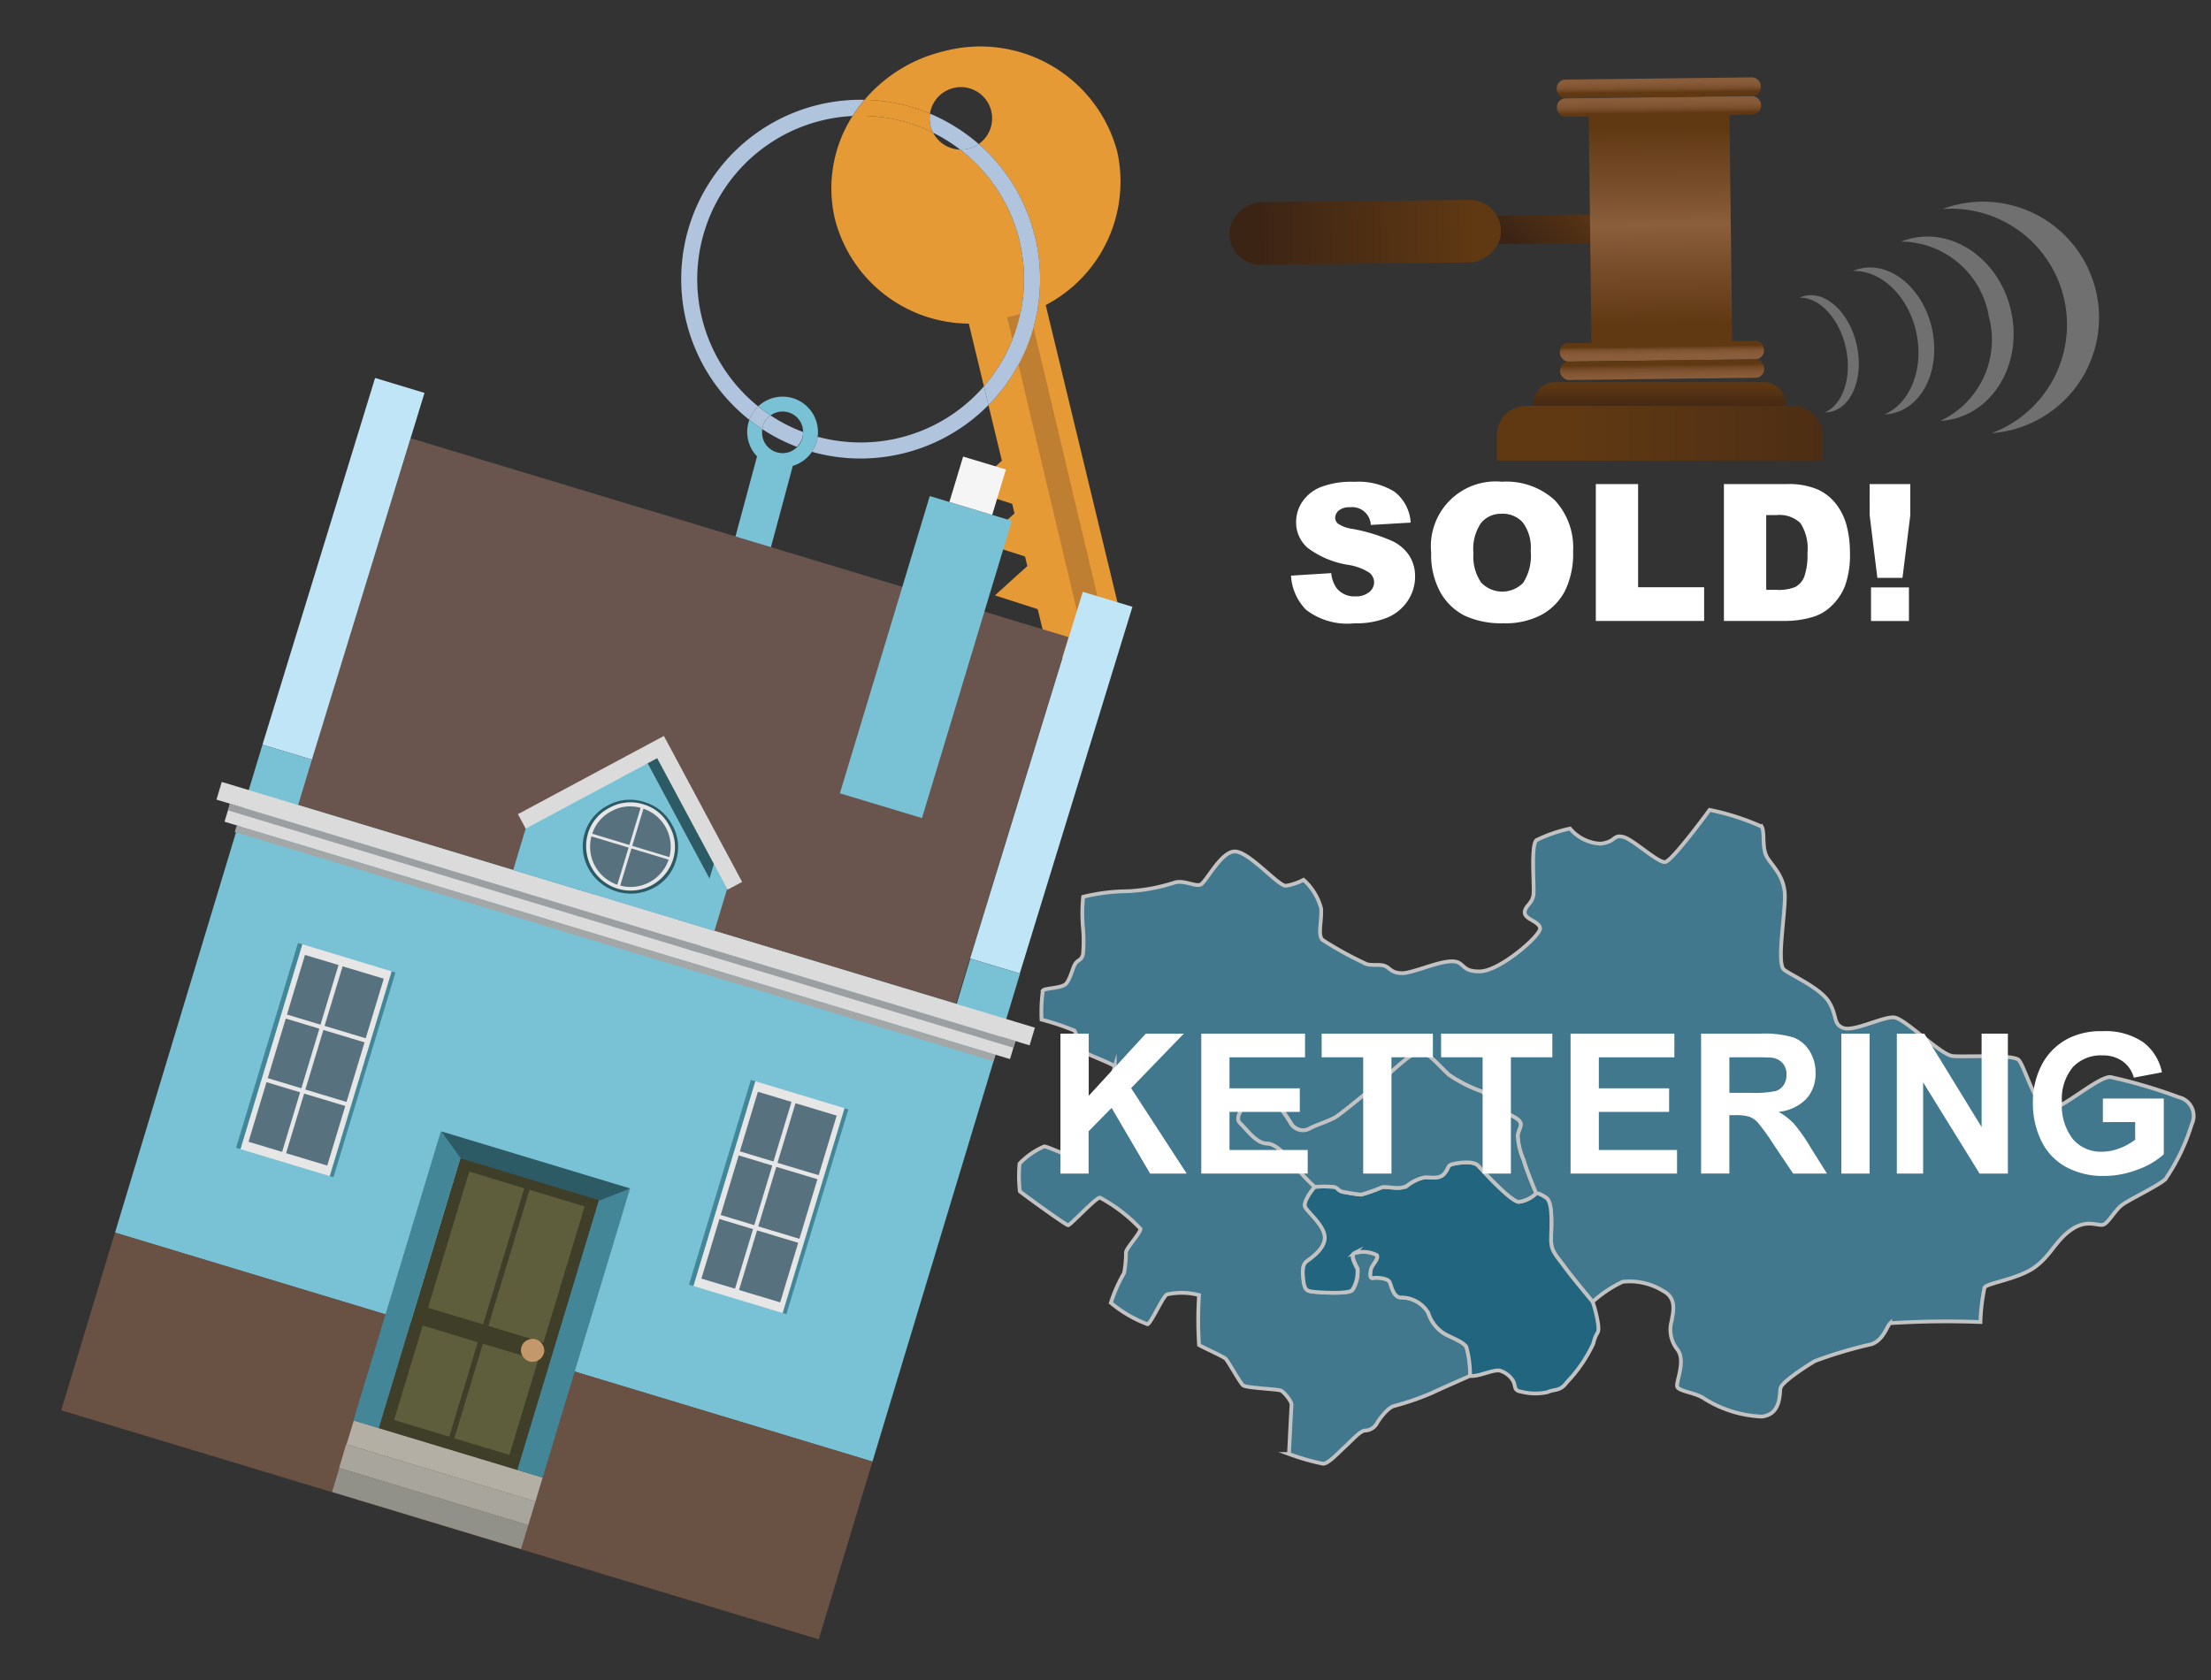 <svg xmlns="http://www.w3.org/2000/svg" xmlns:xlink="http://www.w3.org/1999/xlink" width="125" height="95" viewBox="0 0 125 95"><rect x="0" y="0" width="125" height="95" fill="#333333" stroke="none"/><defs><style>.cls-1{opacity:0.7;}.cls-2{fill:#4995b3;}.cls-2,.cls-3{stroke:#fff;stroke-miterlimit:10;stroke-width:0.213px;}.cls-3{fill:#1b7aa0;}.cls-4{isolation:isolate;}.cls-38,.cls-5{fill:#fff;}.cls-6{fill:#e69a35;}.cls-7{fill:#b0c4de;}.cls-8{fill:none;}.cls-9{fill:#79c2d5;}.cls-10{fill:#bf7f32;}.cls-11{fill:#69554e;}.cls-12{fill:#bfe5f6;}.cls-13{fill:#695143;}.cls-14{fill:#f5f5f5;}.cls-15{fill:#428698;}.cls-16{fill:#e6e6e6;}.cls-17{fill:#58717f;}.cls-18{fill:#b3afa4;}.cls-19{fill:#a8a69c;}.cls-20{fill:#929189;}.cls-21{fill:#3f3e28;}.cls-22{fill:#5e5e3c;}.cls-23{fill:#c3996b;}.cls-24{fill:#2c5a65;}.cls-25{fill:#dadbda;}.cls-26{fill:#a4a7a8;}.cls-27{fill:#9c9fa1;}.cls-28{fill:url(#linear-gradient);}.cls-29,.cls-35,.cls-36,.cls-38{fill-rule:evenodd;}.cls-29{fill:url(#linear-gradient-2);}.cls-30{fill:url(#linear-gradient-3);}.cls-31{fill:url(#linear-gradient-4);}.cls-32{fill:url(#linear-gradient-5);}.cls-33{fill:url(#linear-gradient-6);}.cls-34{fill:url(#linear-gradient-7);}.cls-35{fill:url(#linear-gradient-8);}.cls-36{fill:url(#linear-gradient-9);}.cls-37{opacity:0.3;}</style><linearGradient id="linear-gradient" x1="392.73" y1="-2171.459" x2="392.73" y2="-2159.235" gradientTransform="translate(-315.547 2178.31)" gradientUnits="userSpaceOnUse"><stop offset="0" stop-color="#603913"/><stop offset="0.791" stop-color="#442915"/><stop offset="1" stop-color="#3c2415"/></linearGradient><linearGradient id="linear-gradient-2" x1="362.826" y1="1014.279" x2="362.826" y2="1019.572" gradientTransform="translate(539.398 -968.235) rotate(44.312)" xlink:href="#linear-gradient"/><linearGradient id="linear-gradient-3" x1="-1528.174" y1="3006.172" x2="-1528.174" y2="3017.191" gradientTransform="translate(1389.836 -2998.901) scale(0.848 1)" gradientUnits="userSpaceOnUse"><stop offset="0" stop-color="#603913"/><stop offset="0.333" stop-color="#7c512d"/><stop offset="0.495" stop-color="#8b5e3c"/><stop offset="1" stop-color="#603913"/></linearGradient><linearGradient id="linear-gradient-4" x1="384.689" y1="-1796.048" x2="386.168" y2="-1796.048" gradientTransform="matrix(0, 1, -0.848, 0, -1429.337, -379.789)" gradientUnits="userSpaceOnUse"><stop offset="0" stop-color="#8b5e3c"/><stop offset="0.513" stop-color="#895c3a"/><stop offset="0.712" stop-color="#825634"/><stop offset="0.856" stop-color="#764c28"/><stop offset="0.974" stop-color="#653d18"/><stop offset="1" stop-color="#603913"/></linearGradient><linearGradient id="linear-gradient-5" x1="383.766" y1="-1796.048" x2="384.998" y2="-1796.048" gradientTransform="matrix(0, 1, -0.848, 0, -1429.35, -379.789)" xlink:href="#linear-gradient-4"/><linearGradient id="linear-gradient-6" x1="400.325" y1="-1796.048" x2="399.375" y2="-1796.048" gradientTransform="matrix(0, 1, -0.848, 0, -1429.171, -379.79)" xlink:href="#linear-gradient-4"/><linearGradient id="linear-gradient-7" x1="401.914" y1="-1796.048" x2="400.422" y2="-1796.048" gradientTransform="matrix(0, 1, -0.848, 0, -1429.159, -379.79)" xlink:href="#linear-gradient-4"/><linearGradient id="linear-gradient-8" x1="93.826" y1="23.419" x2="93.826" y2="21.643" gradientUnits="userSpaceOnUse"><stop offset="0" stop-color="#3c2415"/><stop offset="1" stop-color="#603913"/></linearGradient><linearGradient id="linear-gradient-9" x1="115.343" y1="24.494" x2="89.023" y2="24.494" xlink:href="#linear-gradient-8"/></defs><g id="Layer_1" data-name="Layer 1"><g class="cls-1"><path class="cls-2" d="M123.175,62.043a28.956,28.956,0,0,0-3.869-1.141c-.727,0-2.736,1.826-3.464,1.842s-1.382-2.487-1.718-2.807-3.018-.163-3.711-.217-2.713-2.134-3.335-2.188-2.255.814-2.859.6-.336-.71-.832-1.492-2.094-1.476-2.519-1.8.021-2.823.04-4.1-.832-1.847-1.062-2.38-.07-1.314-.247-1.616a13.654,13.654,0,0,0-2.946-.945s-2.1,2.874-2.506,2.945-1.828-1.3-2.4-1.424-.374.284-1.261.389a2.41,2.41,0,0,1-1.722-.854,8.053,8.053,0,0,0-1.9.655c-.32.283-.127,2.45-.163,3.018s-.5.691-.5,1.073.8.489.869.88S84.819,54.9,83.682,54.93s-.833-.587-1.632-.57-2.238.69-2.806.671-.621-.249-.905-.391-.746-.019-1.083-.126a19.818,19.818,0,0,1-2.466-1.352c-.319-.249-.052-1.048-.1-1.794a3.312,3.312,0,0,0-.993-1.616,3.265,3.265,0,0,1-.994.336c-.426.035-2.111-1.973-2.91-1.939s-1.617,1.774-1.937,1.88-.976-.3-1.491-.108a10.139,10.139,0,0,1-2.628.476,10.9,10.9,0,0,0-2.5.316,9.2,9.2,0,0,0,0,1.864,9.532,9.532,0,0,1,0,1.3c-.054.44-.28.373-.44.612s-.281.879-.534,1.145-1.2.225-1.306.384a9.03,9.03,0,0,0-.072,1.638,14.24,14.24,0,0,1,1.863.624c.089.124.407,1.03.5,1.172s1.774.73,1.774.872a17.147,17.147,0,0,1-.944,2.5c-.142.124-.622.088-.657.248a11.123,11.123,0,0,1-.731,2.36c-.177,0-1.473-.605-1.65-.605a4.22,4.22,0,0,0-1.4.974,7.66,7.66,0,0,0,.016,1.563c.106.106,2.607,1.92,2.732,1.92s1.582-1.578,1.8-1.56a8.937,8.937,0,0,1,2.288,1.761c0,.248-.783,1.064-.819,1.33a6.26,6.26,0,0,1-.107,1.172,8.461,8.461,0,0,0-.748,1.685,7.138,7.138,0,0,0,2.076,1.21c.213-.071.854-1.561,1.1-1.685a3.837,3.837,0,0,1,1.811.038,21.436,21.436,0,0,0,0,2.822c.195.125,1.366.641,1.508.783s.8,1.333.975,1.493,1.97.215,2.147.3.621.622.6.817-.145,2.77-.145,2.77a13.438,13.438,0,0,0,1.934.553c.3-.018.8-.568,1.226-.958s.889-.94,1.173-.921a.8.8,0,0,0,.657-.444c.125-.212.623-.9,1-.957a15.607,15.607,0,0,0,2.131-.743c.2-.106,2.132-.956,2.132-.956a5.86,5.86,0,0,0-.211-1.634c-.2-.32-.941-.551-1.3-.783a2.143,2.143,0,0,1-.851-1.137,1.786,1.786,0,0,0-1.526-.872c-.444.018-.55-.639-.656-.87s-.745-.267-.941-.232-.159-.213-.123-.462.48-.638.338-.834a1.735,1.735,0,0,0-1.278-.108c-.249.124.07.657.176.888a1.9,1.9,0,0,1-.285,1.189c-.178.266-2.042.14-2.344.086s-.39-.2-.442-.835.089-.763.214-.87,1.012-.655,1.013-1.33-.921-1.4-1.1-1.723.534-1.154.534-1.154a11.334,11.334,0,0,1-.975-1.013c-.319-.408-1.117-1.439-1.72-1.44s-1.135-.782-1.526-1.156.375-1.135.695-1.526.816-.1,1.029.019a9.829,9.829,0,0,1,1.188,1.6.811.811,0,0,0,1.1.178c.409-.194,1.084-.407,1.421-.619s2.275-1.808,2.808-2.269S79.9,59.453,80.3,59.471s1.029.764,1.6,1.3a7.919,7.919,0,0,0,1.845.943c.586.338.213.408.674.782s1.118.569,1.419.836.017.479-.036.888a4.073,4.073,0,0,0,.335,1.385c.159.586.708,1.882.708,1.882s.125-.053.568.25.246,1.988.281,2.521.319.781.744,1.368,1.6,1.99,1.6,1.99a6.99,6.99,0,0,1,1.7-1.134,3.6,3.6,0,0,1,2.29.518c.834.427.531,1.3.477,1.7a1.789,1.789,0,0,0,.318,1.6c.514.639-.091,1.846,0,2.112s.959.321,1.473.641a6.625,6.625,0,0,0,3.319,1.052c1.1-.141.978-1.295,1.049-1.615s1.262-1.117,1.937-1.524a24.5,24.5,0,0,1,3.214-.955c.675-.248.854-1.011,1.049-1.188a49.327,49.327,0,0,1,5.1-.065,11.368,11.368,0,0,1,.233-1.953c.142-.248,1.918-.477,2.842-1.15s1.173-1.508,2.079-2.128,1.527-.158,1.812-.282.64-.8,1.031-1.1,1.972-1.045,2.451-1.452a11.256,11.256,0,0,0,1.495-3.106A1.087,1.087,0,0,0,123.175,62.043Z"/><path class="cls-3" d="M73.881,71.322c-.125.107-.267.231-.214.87s.141.781.442.835,2.166.18,2.344-.086a1.9,1.9,0,0,0,.285-1.189c-.106-.231-.425-.764-.176-.888a1.735,1.735,0,0,1,1.278.108c.142.2-.3.586-.338.834s-.072.5.123.462.835,0,.941.232.212.888.656.87a1.786,1.786,0,0,1,1.526.872,2.143,2.143,0,0,0,.851,1.137c.354.232,1.1.463,1.3.783a5.86,5.86,0,0,1,.211,1.634s.106.058.572-.062.946-.318,1.2-.2a1.339,1.339,0,0,1,.625.493c.213.294.026.613.492.667a3.146,3.146,0,0,0,1.491.028c.4-.186.706-.026,1.093-.558a8.022,8.022,0,0,0,1.494-2.182c.187-.758.333-.479.281-1.051a6.7,6.7,0,0,0-.318-1.319s-1.171-1.4-1.6-1.99-.709-.835-.744-1.368.163-2.219-.281-2.521-.568-.25-.568-.25a1.739,1.739,0,0,1-.977.479c-.452-.019-2.013-1.734-2.288-2.036s-1.056-.188-1.42-.108-.231.239-.524.567-.87.159-1.11.194a2.354,2.354,0,0,0-.95.452c-.444.3-1.19.016-1.465.114a9.87,9.87,0,0,1-1.155.407c-.15,0-.612-.081-.976-.144s-.3-.24-.576-.293a6.946,6.946,0,0,0-1.075,0s-.711.834-.534,1.154,1.1,1.048,1.1,1.723S74.005,71.216,73.881,71.322Z"/><path class="cls-2" d="M74.329,67.115a6.946,6.946,0,0,1,1.075,0c.275.053.212.231.576.293s.826.143.976.144a9.87,9.87,0,0,0,1.155-.407c.275-.1,1.021.187,1.465-.114a2.354,2.354,0,0,1,.95-.452c.24-.035.817.134,1.11-.194s.16-.488.524-.567,1.146-.194,1.42.108,1.836,2.017,2.288,2.036a1.739,1.739,0,0,0,.977-.479s-.549-1.3-.708-1.882a4.073,4.073,0,0,1-.335-1.385c.053-.409.338-.621.036-.888s-.958-.463-1.419-.836-.088-.444-.674-.782a7.919,7.919,0,0,1-1.845-.943c-.567-.534-1.188-1.28-1.6-1.3s-1.422.957-1.955,1.418-2.47,2.056-2.808,2.269-1.012.425-1.421.619a.811.811,0,0,1-1.1-.178A9.829,9.829,0,0,0,71.832,62c-.213-.124-.709-.409-1.029-.019s-1.085,1.153-.695,1.526.922,1.155,1.526,1.156,1.4,1.032,1.72,1.44A11.334,11.334,0,0,0,74.329,67.115Z"/></g><g id="EN-ENFIELD_towntext" data-name="EN-ENFIELD towntext" class="cls-4"><path class="cls-5" d="M59.952,66.362V58.449h1.6v3.514l3.228-3.514h2.148l-2.98,3.082,3.142,4.831H65.021l-2.176-3.714-1.3,1.323v2.391Z"/><path class="cls-5" d="M67.914,66.362V58.449h5.867v1.339h-4.27v1.754h3.973v1.333H69.511v2.154h4.421v1.333Z"/><path class="cls-5" d="M77.068,66.362V59.788H74.72V58.449h6.289v1.339H78.667v6.574Z"/><path class="cls-5" d="M83.821,66.362V59.788H81.473V58.449h6.289v1.339H85.419v6.574Z"/><path class="cls-5" d="M88.793,66.362V58.449h5.868v1.339h-4.27v1.754h3.973v1.333H90.391v2.154h4.421v1.333Z"/><path class="cls-5" d="M96.172,66.362V58.449h3.363a5.79,5.79,0,0,1,1.843.213,1.822,1.822,0,0,1,.921.759,2.281,2.281,0,0,1,.345,1.247,2.112,2.112,0,0,1-.523,1.471,2.518,2.518,0,0,1-1.566.731,3.731,3.731,0,0,1,.856.664,8.98,8.98,0,0,1,.909,1.284l.967,1.544h-1.912l-1.155-1.721a11.054,11.054,0,0,0-.842-1.163,1.228,1.228,0,0,0-.48-.331,2.683,2.683,0,0,0-.8-.088H97.77v3.3Zm1.6-4.566h1.182a6.022,6.022,0,0,0,1.436-.1.856.856,0,0,0,.448-.334,1.03,1.03,0,0,0,.162-.593.951.951,0,0,0-.213-.646.98.98,0,0,0-.6-.311c-.13-.017-.518-.026-1.166-.026H97.77Z"/><path class="cls-5" d="M104.1,66.362V58.449h1.6v7.913Z"/><path class="cls-5" d="M107.238,66.362V58.449h1.554l3.239,5.284V58.449h1.485v7.913h-1.6l-3.191-5.16v5.16Z"/><path class="cls-5" d="M118.887,63.453V62.119h3.444v3.152a4.328,4.328,0,0,1-1.456.857,5.3,5.3,0,0,1-1.929.369,4.347,4.347,0,0,1-2.165-.52,3.317,3.317,0,0,1-1.387-1.491,4.8,4.8,0,0,1-.464-2.107,4.559,4.559,0,0,1,.518-2.2,3.486,3.486,0,0,1,1.517-1.474,4.087,4.087,0,0,1,1.894-.394,3.79,3.79,0,0,1,2.3.618,2.8,2.8,0,0,1,1.066,1.709l-1.587.3a1.677,1.677,0,0,0-.629-.921,1.9,1.9,0,0,0-1.153-.337,2.165,2.165,0,0,0-1.665.664,2.794,2.794,0,0,0-.618,1.969,3.1,3.1,0,0,0,.627,2.114,2.091,2.091,0,0,0,1.64.7,2.757,2.757,0,0,0,1.007-.2,3.43,3.43,0,0,0,.866-.478v-1Z"/></g></g><g id="house_hammer" data-name="house+hammer"><path class="cls-6" d="M52.756,7.505a1.761,1.761,0,0,1-.178-1.079,10.1,10.1,0,0,0-3.7-.782,8.268,8.268,0,0,0-.671.916c.151-.007.3-.011.457-.011A9.2,9.2,0,0,1,52.756,7.505Z"/><path class="cls-7" d="M48.66,5.641a10.143,10.143,0,0,0-6.295,18.1,2,2,0,0,1,.5-.76A9.236,9.236,0,0,1,48.2,6.56a8.268,8.268,0,0,1,.671-.916C48.8,5.642,48.731,5.641,48.66,5.641Z"/><path class="cls-6" d="M59.12,17.25a7.872,7.872,0,0,0,4.039-8.694,8.009,8.009,0,0,0-9.8-5.657,8.446,8.446,0,0,0-4.482,2.745,10.1,10.1,0,0,1,3.7.782,1.767,1.767,0,1,1,2.754,1.719,10.142,10.142,0,0,1,.551,14.76l.76,3.149-.7.63-1.136,1.028,1.459.469.96.309.131.542-.7.63L55.531,30.69l1.459.469.96.309.13.542-.7.63L56.25,33.668l1.458.469.96.309.488,2.021L62.044,38.9l1.461-3.483Z"/><path class="cls-6" d="M54.285,8.46a1.77,1.77,0,0,1-1.529-.955,9.2,9.2,0,0,0-4.1-.956c-.153,0-.306,0-.457.011a7.581,7.581,0,0,0-.991,5.845A7.87,7.87,0,0,0,54.771,18.3l.856,3.547A9.235,9.235,0,0,0,54.285,8.46Z"/><path class="cls-8" d="M44.243,23.27a1.153,1.153,0,0,0-.678.219,9.185,9.185,0,0,0,1.839.94A1.161,1.161,0,0,0,44.243,23.27Z"/><path class="cls-8" d="M46.244,24.43a1.948,1.948,0,0,1-.018.266,9.243,9.243,0,1,0-3.359-1.718,2,2,0,0,1,3.377,1.452Z"/><path class="cls-7" d="M43.094,24.266a10.136,10.136,0,0,0,1.954,1,1.156,1.156,0,0,0,.356-.835h0a9.185,9.185,0,0,1-1.839-.94A1.16,1.16,0,0,0,43.094,24.266Z"/><path class="cls-7" d="M43.565,23.489q-.361-.24-.7-.511a2,2,0,0,0-.5.76c.235.187.478.362.729.528A1.16,1.16,0,0,1,43.565,23.489Z"/><path class="cls-9" d="M44.243,22.429a2,2,0,0,0-1.376.549q.336.271.7.511a1.161,1.161,0,0,1,1.839.94h0a1.161,1.161,0,1,1-2.321,0,1.255,1.255,0,0,1,.011-.164c-.251-.166-.494-.341-.729-.528a1.993,1.993,0,0,0,.433,2.07l-1.553,5.767,2.022.541,1.554-5.773A1.988,1.988,0,0,0,46.226,24.7a1.948,1.948,0,0,0,.018-.266A2,2,0,0,0,44.243,22.429Z"/><path class="cls-10" d="M61.932,35.3l-.358.085A.477.477,0,0,1,61,35.032l-4.063-17.1,1.286-.3,4.063,17.1A.478.478,0,0,1,61.932,35.3Z"/><path class="cls-8" d="M56.043,6.278a1.767,1.767,0,0,0-3.465.148,10.152,10.152,0,0,1,2.754,1.719A1.766,1.766,0,0,0,56.043,6.278Z"/><path class="cls-8" d="M54.285,8.46a9.221,9.221,0,0,0-1.529-.955A1.77,1.77,0,0,0,54.285,8.46Z"/><path class="cls-7" d="M52.607,7.107a1.738,1.738,0,0,0,.149.4,9.221,9.221,0,0,1,1.529.955,1.764,1.764,0,0,0,1.047-.315,10.152,10.152,0,0,0-2.754-1.719A1.746,1.746,0,0,0,52.607,7.107Z"/><path class="cls-7" d="M48.66,25.02a9.259,9.259,0,0,1-2.434-.324,1.992,1.992,0,0,1-.323.853,10.16,10.16,0,0,0,9.98-2.644l-.256-1.059A9.212,9.212,0,0,1,48.66,25.02Z"/><path class="cls-7" d="M55.332,8.145a1.764,1.764,0,0,1-1.047.315,9.235,9.235,0,0,1,1.342,13.386l.256,1.059a10.142,10.142,0,0,0-.551-14.76Z"/><g id="Symbol_9_0_Layer2_0_MEMBER_8_MEMBER_0_FILL" data-name="Symbol 9 0 Layer2 0 MEMBER 8 MEMBER 0 FILL"><path class="cls-11" d="M23.228,24.785,16.817,45.51,54.043,56.763l6.37-20.737Z"/></g><g id="Symbol_9_0_Layer2_0_MEMBER_8_MEMBER_1_FILL" data-name="Symbol 9 0 Layer2 0 MEMBER 8 MEMBER 1 FILL"><path class="cls-12" d="M24,22.218l-2.794-.845L14.839,42.11l2.794.845Z"/></g><g id="Symbol_9_0_Layer2_0_MEMBER_8_MEMBER_2_FILL" data-name="Symbol 9 0 Layer2 0 MEMBER 8 MEMBER 2 FILL"><path class="cls-12" d="M61.216,33.466,54.845,54.2l2.808.849,6.371-20.737Z"/></g><g id="Symbol_9_0_Layer2_0_MEMBER_8_MEMBER_3_FILL" data-name="Symbol 9 0 Layer2 0 MEMBER 8 MEMBER 3 FILL"><path class="cls-9" d="M57.667,55.056l-2.808-.849-.776,2.568L16.857,45.522l.776-2.567-2.794-.845L6.5,69.708,49.324,82.654Z"/></g><g id="Symbol_9_0_Layer2_0_MEMBER_8_MEMBER_4_FILL" data-name="Symbol 9 0 Layer2 0 MEMBER 8 MEMBER 4 FILL"><path class="cls-13" d="M6.5,69.695,3.461,79.75,46.288,92.7l3.04-10.055Z"/></g><g id="Symbol_9_0_Layer2_0_MEMBER_8_MEMBER_5_FILL" data-name="Symbol 9 0 Layer2 0 MEMBER 8 MEMBER 5 FILL"><path class="cls-9" d="M52.125,46.26l5.08-16.808-4.64-1.4-5.08,16.808Z"/></g><g id="Symbol_9_0_Layer2_0_MEMBER_8_MEMBER_6_FILL" data-name="Symbol 9 0 Layer2 0 MEMBER 8 MEMBER 6 FILL"><path class="cls-14" d="M56.872,26.549l-2.421-.731-.776,2.567,2.42.732Z"/></g><g id="Symbol_9_0_Layer2_0_MEMBER_8_MEMBER_7_MEMBER_0_FILL" data-name="Symbol 9 0 Layer2 0 MEMBER 8 MEMBER 7 MEMBER 0 FILL"><path class="cls-15" d="M47.962,62.732l-.254-.077-3.5,11.58.254.076Z"/></g><g id="Symbol_9_0_Layer2_0_MEMBER_8_MEMBER_7_MEMBER_1_FILL" data-name="Symbol 9 0 Layer2 0 MEMBER 8 MEMBER 7 MEMBER 1 FILL"><path class="cls-15" d="M42.707,61.143l-.254-.076-3.5,11.579.254.077Z"/></g><g id="Symbol_9_0_Layer2_0_MEMBER_8_MEMBER_7_MEMBER_2_FILL" data-name="Symbol 9 0 Layer2 0 MEMBER 8 MEMBER 7 MEMBER 2 FILL"><path class="cls-16" d="M42.707,61.143l-3.5,11.58,5.041,1.524,3.5-11.58Z"/></g><g id="Symbol_9_0_Layer2_0_MEMBER_8_MEMBER_7_MEMBER_3_FILL" data-name="Symbol 9 0 Layer2 0 MEMBER 8 MEMBER 7 MEMBER 3 FILL"><path class="cls-17" d="M42.8,69.577l-1.018,3.369,2.326.7,1.019-3.37-2.327-.7m3.483-3.121,1.019-3.37-2.327-.7-1.019,3.37,2.327.7m-.069.227-2.326-.7-1.019,3.369,2.327.7,1.018-3.37m-4.452-1.346-1.019,3.37,1.9.574,1.018-3.37-1.9-.574m-1.088,3.6L39.655,72.3l1.9.574,1.018-3.37-1.9-.574m2.175-7.194-1.019,3.37,1.9.574,1.019-3.37Z"/></g><g id="Symbol_9_0_Layer2_0_MEMBER_8_MEMBER_8_MEMBER_0_FILL" data-name="Symbol 9 0 Layer2 0 MEMBER 8 MEMBER 8 MEMBER 0 FILL"><path class="cls-15" d="M22.357,54.992l-.254-.077L18.6,66.494l.254.077Z"/></g><g id="Symbol_9_0_Layer2_0_MEMBER_8_MEMBER_8_MEMBER_1_FILL" data-name="Symbol 9 0 Layer2 0 MEMBER 8 MEMBER 8 MEMBER 1 FILL"><path class="cls-15" d="M17.1,53.4l-.254-.077-3.5,11.58.254.076Z"/></g><g id="Symbol_9_0_Layer2_0_MEMBER_8_MEMBER_8_MEMBER_2_FILL" data-name="Symbol 9 0 Layer2 0 MEMBER 8 MEMBER 8 MEMBER 2 FILL"><path class="cls-16" d="M18.642,66.506l3.5-11.579L17.1,53.4,13.6,64.982Z"/></g><g id="Symbol_9_0_Layer2_0_MEMBER_8_MEMBER_8_MEMBER_3_FILL" data-name="Symbol 9 0 Layer2 0 MEMBER 8 MEMBER 8 MEMBER 3 FILL"><path class="cls-17" d="M15.068,61.194l-1.019,3.369,1.9.574,1.018-3.369-1.9-.574M19.52,62.54l-2.326-.7-1.019,3.37,2.327.7L19.52,62.54m-1.4-4.6,1.019-3.37L17.242,54l-1.018,3.37,1.9.574m-.068.227-1.9-.574-1.019,3.369,1.9.574,1.019-3.369m2.554.772-2.327-.7-1.019,3.369,2.327.7,1.019-3.369m1.087-3.6-2.327-.7L18.35,58.012l2.326.7Z"/></g><g id="Symbol_9_0_Layer2_0_MEMBER_8_MEMBER_9_FILL" data-name="Symbol 9 0 Layer2 0 MEMBER 8 MEMBER 9 FILL"><path class="cls-18" d="M30.271,84.906l.408-1.35L20,80.326l-.408,1.351Z"/></g><g id="Symbol_9_0_Layer2_0_MEMBER_8_MEMBER_10_FILL" data-name="Symbol 9 0 Layer2 0 MEMBER 8 MEMBER 10 FILL"><path class="cls-19" d="M29.866,86.243l.405-1.337-10.7-3.233-.4,1.337Z"/></g><g id="Symbol_9_0_Layer2_0_MEMBER_8_MEMBER_11_FILL" data-name="Symbol 9 0 Layer2 0 MEMBER 8 MEMBER 11 FILL"><path class="cls-20" d="M29.458,87.594l.408-1.351L19.183,83.014l-.408,1.35Z"/></g><g id="Symbol_9_0_Layer2_0_MEMBER_8_MEMBER_12_MEMBER_0_FILL" data-name="Symbol 9 0 Layer2 0 MEMBER 8 MEMBER 12 MEMBER 0 FILL"><path class="cls-21" d="M34.008,67.474,26.146,65.1,21.413,80.755l7.862,2.376Z"/></g><g id="Symbol_9_0_Layer2_0_MEMBER_8_MEMBER_12_MEMBER_1_MEMBER_0_FILL" data-name="Symbol 9 0 Layer2 0 MEMBER 8 MEMBER 12 MEMBER 1 MEMBER 0 FILL"><path class="cls-22" d="M27.315,74.892l2.328-7.7-3.116-.941L24.2,73.95Z"/></g><g id="Symbol_9_0_Layer2_0_MEMBER_8_MEMBER_12_MEMBER_1_MEMBER_1_FILL" data-name="Symbol 9 0 Layer2 0 MEMBER 8 MEMBER 12 MEMBER 1 MEMBER 1 FILL"><path class="cls-22" d="M29.937,67.279l-2.328,7.7,3.115.942,2.329-7.7Z"/></g><g id="Symbol_9_0_Layer2_0_MEMBER_8_MEMBER_12_MEMBER_2_MEMBER_0_FILL" data-name="Symbol 9 0 Layer2 0 MEMBER 8 MEMBER 12 MEMBER 2 MEMBER 0 FILL"><path class="cls-22" d="M25.4,81.243,27.012,75.9,23.9,74.953,22.279,80.3Z"/></g><g id="Symbol_9_0_Layer2_0_MEMBER_8_MEMBER_12_MEMBER_2_MEMBER_1_FILL" data-name="Symbol 9 0 Layer2 0 MEMBER 8 MEMBER 12 MEMBER 2 MEMBER 1 FILL"><path class="cls-22" d="M28.8,82.274l1.617-5.348-3.115-.942-1.617,5.348Z"/></g><g id="Symbol_9_0_Layer2_0_MEMBER_8_MEMBER_13_FILL" data-name="Symbol 9 0 Layer2 0 MEMBER 8 MEMBER 13 FILL"><path class="cls-23" d="M30.742,76.541a.585.585,0,0,0-.058-.484.641.641,0,0,0-.883-.267.587.587,0,0,0-.316.371.6.6,0,0,0,.054.5.63.63,0,0,0,.384.32.667.667,0,0,0,.819-.438Z"/></g><g id="Symbol_9_0_Layer2_0_MEMBER_8_MEMBER_14_FILL" data-name="Symbol 9 0 Layer2 0 MEMBER 8 MEMBER 14 FILL"><path class="cls-15" d="M26.146,65.1l-1.221-1.128L19.982,80.322l1.431.433Z"/></g><g id="Symbol_9_0_Layer2_0_MEMBER_8_MEMBER_15_FILL" data-name="Symbol 9 0 Layer2 0 MEMBER 8 MEMBER 15 FILL"><path class="cls-15" d="M35.622,67.2l-1.641.263L29.248,83.123l1.431.433Z"/></g><g id="Symbol_9_0_Layer2_0_MEMBER_8_MEMBER_16_FILL" data-name="Symbol 9 0 Layer2 0 MEMBER 8 MEMBER 16 FILL"><path class="cls-24" d="M24.952,63.977l1.1,1.529,7.863,2.377,1.708-.68Z"/></g><g id="Symbol_9_0_Layer2_0_MEMBER_8_MEMBER_17_MEMBER_0_FILL" data-name="Symbol 9 0 Layer2 0 MEMBER 8 MEMBER 17 MEMBER 0 FILL"><path class="cls-25" d="M31.169,50.943l-.307,1.016L57.1,59.889l.307-1.016Z"/></g><g id="Symbol_9_0_Layer2_0_MEMBER_8_MEMBER_17_MEMBER_1_FILL" data-name="Symbol 9 0 Layer2 0 MEMBER 8 MEMBER 17 MEMBER 1 FILL"><path class="cls-25" d="M33.545,50.566l-.3,1,24.964,7.546.3-1Z"/></g><g id="Symbol_9_0_Layer2_0_MEMBER_8_MEMBER_17_MEMBER_2_FILL" data-name="Symbol 9 0 Layer2 0 MEMBER 8 MEMBER 17 MEMBER 2 FILL"><path class="cls-26" d="M30.394,51.817l-.113.375,25.886,7.825.113-.374Z"/></g><g id="Symbol_9_0_Layer2_0_MEMBER_8_MEMBER_17_MEMBER_3_FILL" data-name="Symbol 9 0 Layer2 0 MEMBER 8 MEMBER 17 MEMBER 3 FILL"><path class="cls-27" d="M31.45,51.028l-.114.374L57.29,59.247l.113-.374Z"/></g><g id="Symbol_9_0_Layer2_0_MEMBER_8_MEMBER_17_MEMBER_4_FILL" data-name="Symbol 9 0 Layer2 0 MEMBER 8 MEMBER 17 MEMBER 4 FILL"><path class="cls-25" d="M38.7,54.327,39,53.311,13,45.45l-.307,1.016Z"/></g><g id="Symbol_9_0_Layer2_0_MEMBER_8_MEMBER_17_MEMBER_5_FILL" data-name="Symbol 9 0 Layer2 0 MEMBER 8 MEMBER 17 MEMBER 5 FILL"><path class="cls-25" d="M37.788,52.943l.3-1L12.538,44.216l-.3,1Z"/></g><g id="Symbol_9_0_Layer2_0_MEMBER_8_MEMBER_17_MEMBER_6_FILL" data-name="Symbol 9 0 Layer2 0 MEMBER 8 MEMBER 17 MEMBER 6 FILL"><path class="cls-26" d="M39.908,55.1l.113-.374L13.386,46.676l-.114.374Z"/></g><g id="Symbol_9_0_Layer2_0_MEMBER_8_MEMBER_17_MEMBER_7_FILL" data-name="Symbol 9 0 Layer2 0 MEMBER 8 MEMBER 17 MEMBER 7 FILL"><path class="cls-27" d="M39.466,53.859l.113-.374L13,45.45l-.113.374Z"/></g><g id="Symbol_9_0_Layer2_0_MEMBER_8_MEMBER_18_FILL" data-name="Symbol 9 0 Layer2 0 MEMBER 8 MEMBER 18 FILL"><path class="cls-9" d="M37.445,41.91l-7.56,4.4L29.012,49.2l11.379,3.44.873-2.888Z"/></g><g id="Symbol_9_0_Layer2_0_MEMBER_8_MEMBER_19_FILL" data-name="Symbol 9 0 Layer2 0 MEMBER 8 MEMBER 19 FILL"><path class="cls-24" d="M37.261,42.277l-.749.693,3.6,6.708.4-1.323Z"/></g><g id="Symbol_9_0_Layer2_0_MEMBER_8_MEMBER_20_FILL" data-name="Symbol 9 0 Layer2 0 MEMBER 8 MEMBER 20 FILL"><path class="cls-25" d="M29.719,46.856l7.435-3.983,3.984,7.435.818-.439-4.422-8.253-8.253,4.422Z"/></g><g id="Symbol_9_0_Layer2_0_MEMBER_8_MEMBER_21_MEMBER_0_FILL" data-name="Symbol 9 0 Layer2 0 MEMBER 8 MEMBER 21 MEMBER 0 FILL"><path class="cls-24" d="M36.407,45.346a2.59,2.59,0,0,0-2.045.2,2.6,2.6,0,0,0-1.083,3.584,2.732,2.732,0,0,0,3.637,1.1,2.529,2.529,0,0,0,1.3-1.561A2.5,2.5,0,0,0,38,46.645,2.588,2.588,0,0,0,36.407,45.346Z"/></g><g id="Symbol_9_0_Layer2_0_MEMBER_8_MEMBER_21_MEMBER_1_FILL" data-name="Symbol 9 0 Layer2 0 MEMBER 8 MEMBER 21 MEMBER 1 FILL"><path class="cls-16" d="M36.366,45.48a2.424,2.424,0,0,0-1.912.2,2.391,2.391,0,0,0-1.222,1.484,2.515,2.515,0,0,0,4.814,1.455,2.388,2.388,0,0,0-.2-1.912A2.417,2.417,0,0,0,36.366,45.48Z"/></g><g id="Symbol_9_0_Layer2_0_MEMBER_8_MEMBER_21_MEMBER_2_MEMBER_0_FILL" data-name="Symbol 9 0 Layer2 0 MEMBER 8 MEMBER 21 MEMBER 2 MEMBER 0 FILL"><path class="cls-17" d="M35.538,47.929l-2.1-.634A2.269,2.269,0,0,0,34.9,50.029Z"/></g><g id="Symbol_9_0_Layer2_0_MEMBER_8_MEMBER_21_MEMBER_2_MEMBER_1_FILL" data-name="Symbol 9 0 Layer2 0 MEMBER 8 MEMBER 21 MEMBER 2 MEMBER 1 FILL"><path class="cls-17" d="M35.583,47.782l.634-2.1a2.172,2.172,0,0,0-1.647.188,2.2,2.2,0,0,0-1.087,1.277Z"/></g><g id="Symbol_9_0_Layer2_0_MEMBER_8_MEMBER_21_MEMBER_2_MEMBER_2_FILL" data-name="Symbol 9 0 Layer2 0 MEMBER 8 MEMBER 21 MEMBER 2 MEMBER 2 FILL"><path class="cls-17" d="M37.8,48.612l-2.1-.634-.635,2.1A2.269,2.269,0,0,0,37.8,48.612Z"/></g><g id="Symbol_9_0_Layer2_0_MEMBER_8_MEMBER_21_MEMBER_2_MEMBER_3_FILL" data-name="Symbol 9 0 Layer2 0 MEMBER 8 MEMBER 21 MEMBER 2 MEMBER 3 FILL"><path class="cls-17" d="M36.378,45.731l-.635,2.1,2.1.634a2.271,2.271,0,0,0-1.464-2.734Z"/></g><rect class="cls-28" x="75.416" y="5.463" width="3.537" height="15.356" rx="1.769" transform="translate(89.398 -64.196) rotate(89.312)"/><path class="cls-29" d="M92.753,13.244l-.008-.692a.463.463,0,0,0-.467-.456l-7.655.092a1.748,1.748,0,0,1,.239.861h0a1.747,1.747,0,0,1-.162.753l7.6-.091A.463.463,0,0,0,92.753,13.244Z"/><rect class="cls-30" x="89.897" y="6.02" width="7.956" height="13.842" rx="0.434" transform="translate(-0.149 1.128) rotate(-0.688)"/><rect class="cls-31" x="88.02" y="5.498" width="11.543" height="1.043" rx="0.491" transform="translate(-0.066 1.126) rotate(-0.688)"/><rect class="cls-32" x="88.007" y="4.438" width="11.543" height="1.043" rx="0.491" transform="translate(-0.053 1.126) rotate(-0.688)"/><rect class="cls-33" x="88.186" y="19.34" width="11.543" height="1.043" rx="0.491" transform="translate(-0.232 1.129) rotate(-0.688)"/><rect class="cls-34" x="88.199" y="20.383" width="11.543" height="1.043" rx="0.491" transform="translate(-0.244 1.129) rotate(-0.688)"/><path class="cls-35" d="M100.956,23.774V22.766a1.223,1.223,0,0,0-1.279-1.152h-11.7A1.223,1.223,0,0,0,86.7,22.766v1.008Z"/><path class="cls-36" d="M103.027,26.042V24.6a1.656,1.656,0,0,0-1.651-1.651h-15.1A1.656,1.656,0,0,0,84.625,24.6v1.445Z"/><g class="cls-37"><path class="cls-38" d="M110.714,11.556a6.84,6.84,0,0,0-.891.263A6.554,6.554,0,0,1,112.6,24.494a6.652,6.652,0,0,0,.919-.133,6.554,6.554,0,0,0-2.806-12.805Z"/><path class="cls-38" d="M108.1,13.471a4.036,4.036,0,0,0-.622.19,5.068,5.068,0,0,1,4.96,4.227A5.067,5.067,0,0,1,109.7,23.8a4.081,4.081,0,0,0,.644-.087c2.475-.542,3.979-3.275,3.359-6.1S110.577,12.928,108.1,13.471Z"/><path class="cls-38" d="M105.187,15.183a2.467,2.467,0,0,0-.434.139c1.584-.053,3.13,1.4,3.583,3.465s-.344,4.031-1.8,4.646a2.481,2.481,0,0,0,.452-.055c1.733-.38,2.735-2.522,2.239-4.785S106.92,14.8,105.187,15.183Z"/><path class="cls-38" d="M102.054,16.729a1.519,1.519,0,0,0-.3.1c1.115-.009,2.235,1.178,2.6,2.831s-.158,3.2-1.175,3.658a1.556,1.556,0,0,0,.318-.035c1.213-.265,1.874-1.948,1.477-3.759S103.267,16.463,102.054,16.729Z"/></g><path class="cls-5" d="M72.987,32.551l2.276-.142a1.734,1.734,0,0,0,.3.844,1.264,1.264,0,0,0,1.056.47,1.171,1.171,0,0,0,.79-.24.719.719,0,0,0,.277-.557.71.71,0,0,0-.264-.538,3.048,3.048,0,0,0-1.225-.449A5.2,5.2,0,0,1,73.953,31a1.893,1.893,0,0,1-.676-1.494,2.031,2.031,0,0,1,.346-1.127,2.291,2.291,0,0,1,1.04-.834,4.846,4.846,0,0,1,1.9-.3,3.891,3.891,0,0,1,2.263.552,2.385,2.385,0,0,1,.927,1.755l-2.255.132a1.052,1.052,0,0,0-1.172-1,.958.958,0,0,0-.628.176.544.544,0,0,0-.212.431.432.432,0,0,0,.175.332,1.957,1.957,0,0,0,.8.285,9.994,9.994,0,0,1,2.246.684,2.355,2.355,0,0,1,.987.858,2.173,2.173,0,0,1,.309,1.146,2.457,2.457,0,0,1-.412,1.372,2.58,2.58,0,0,1-1.151.953,4.642,4.642,0,0,1-1.864.325,3.834,3.834,0,0,1-2.734-.761A3,3,0,0,1,72.987,32.551Z"/><path class="cls-5" d="M80.912,31.247a3.664,3.664,0,0,1,4-4.007,4.05,4.05,0,0,1,2.978,1.037,3.914,3.914,0,0,1,1.046,2.907,4.77,4.77,0,0,1-.457,2.225,3.269,3.269,0,0,1-1.32,1.352A4.359,4.359,0,0,1,85,35.244a4.955,4.955,0,0,1-2.168-.417,3.27,3.27,0,0,1-1.391-1.32A4.388,4.388,0,0,1,80.912,31.247Zm2.392.011a2.591,2.591,0,0,0,.435,1.684,1.649,1.649,0,0,0,2.378.011,2.864,2.864,0,0,0,.423-1.8,2.392,2.392,0,0,0-.441-1.6,1.508,1.508,0,0,0-1.2-.5,1.457,1.457,0,0,0-1.162.512A2.6,2.6,0,0,0,83.3,31.258Z"/><path class="cls-5" d="M90.22,27.372h2.391v5.834h3.733v1.906H90.22Z"/><path class="cls-5" d="M97.462,27.372h3.554a4.259,4.259,0,0,1,1.7.285,2.76,2.76,0,0,1,1.069.819,3.4,3.4,0,0,1,.613,1.24,5.794,5.794,0,0,1,.189,1.5,5.216,5.216,0,0,1-.282,1.924,3.186,3.186,0,0,1-.784,1.146,2.556,2.556,0,0,1-1.078.615,5.53,5.53,0,0,1-1.424.211H97.462Zm2.392,1.753v4.229h.585a2.481,2.481,0,0,0,1.067-.166,1.129,1.129,0,0,0,.5-.581,3.662,3.662,0,0,0,.179-1.344,2.612,2.612,0,0,0-.4-1.684,1.7,1.7,0,0,0-1.331-.454Z"/><path class="cls-5" d="M105.7,27.372H108v1.763l-.443,3.543h-1.42l-.434-3.543Zm.079,5.844h2.144v1.9h-2.144Z"/></g></svg>